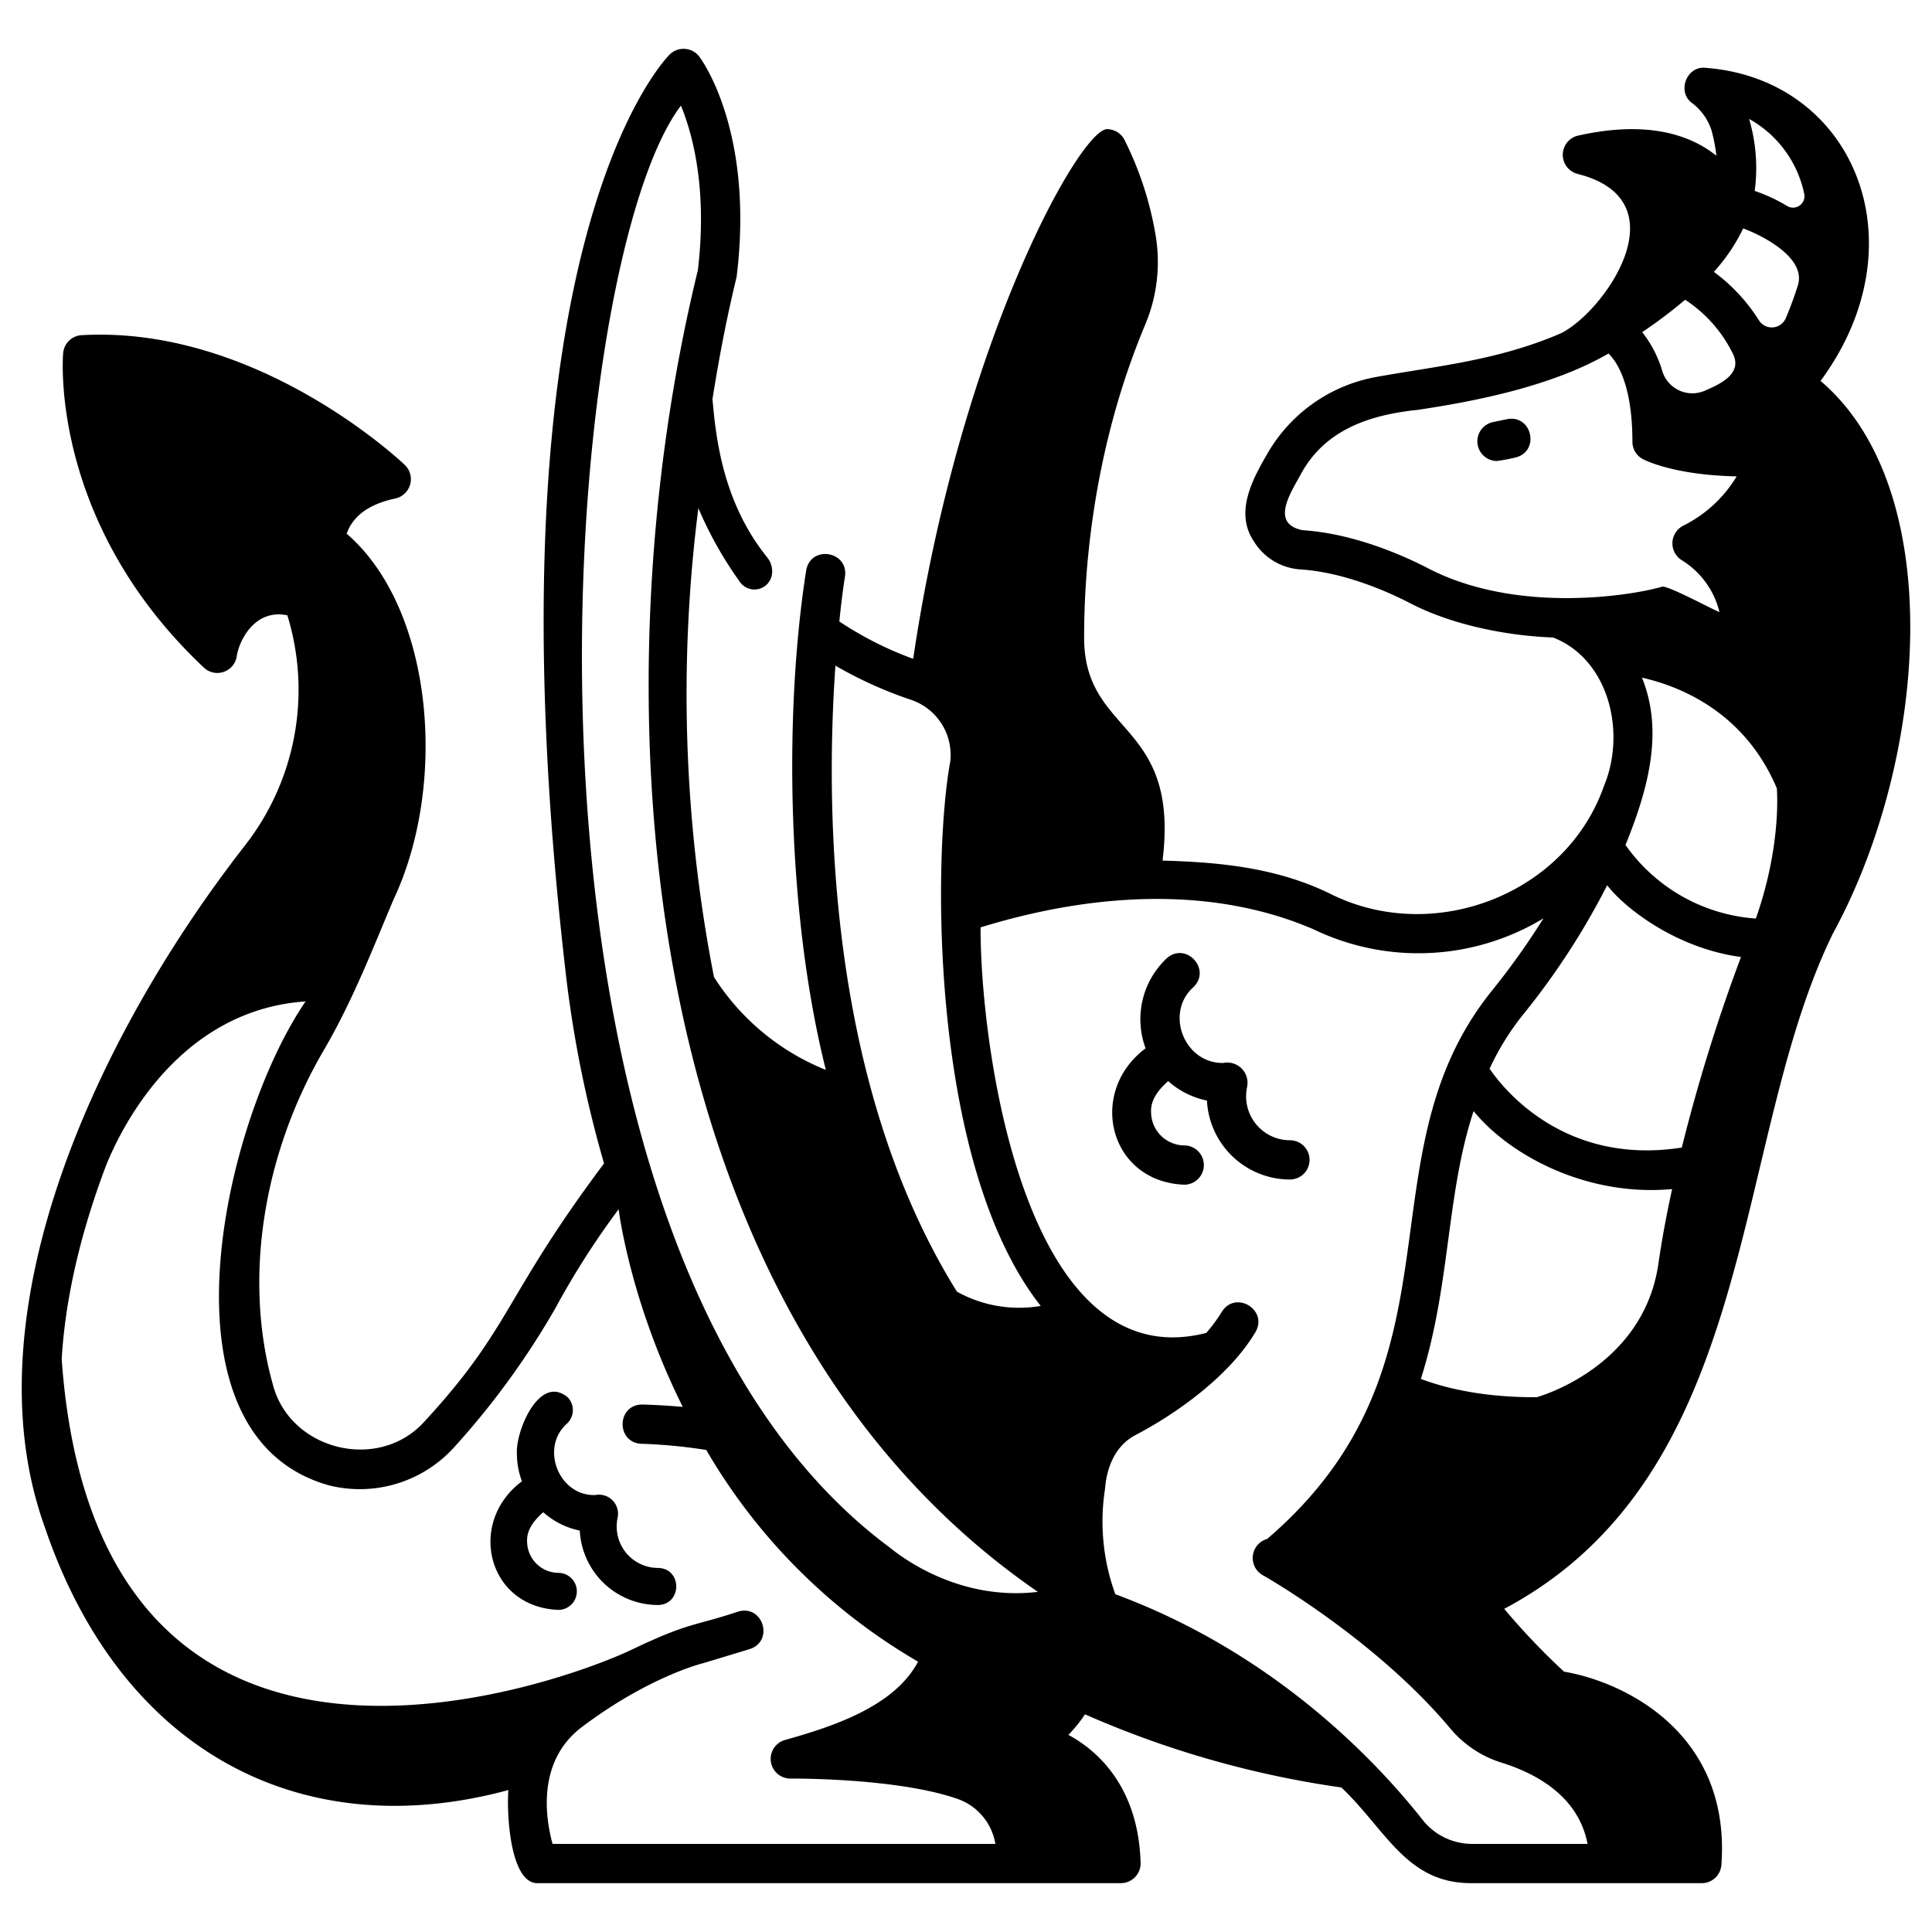 <svg id="icon" height="512" viewBox="0 0 340 340" width="512" xmlns="http://www.w3.org/2000/svg"><g fill="rgb(0,0,0)"><path d="m115.8 275.931a7.28 7.28 0 0 1 -7.271-7.272 7.548 7.548 0 0 1 .172-1.618 3.356 3.356 0 0 0 -3.945-3.937c-6.418.2-9.776-8.346-4.972-12.576a3.258 3.258 0 0 0 .146-4.6c-4.977-4.227-9.227 5.931-8.96 9.909a13.716 13.716 0 0 0 .883 4.845c-9.749 7.293-6.035 22.195 6.46 22.631a3.258 3.258 0 0 0 0-6.515 5.558 5.558 0 0 1 -5.551-5.552c-.1-2.077 1.324-3.793 2.843-5.117a13.741 13.741 0 0 0 6.426 3.224 13.8 13.8 0 0 0 13.77 13.1c4.276-.08 4.277-6.453-.001-6.522z"/><path d="m230.462 204.121a3.455 3.455 0 0 0 -3.455-3.456 7.721 7.721 0 0 1 -7.712-7.712 8.044 8.044 0 0 1 .182-1.716 3.56 3.56 0 0 0 -4.184-4.177c-6.851.137-10.37-8.767-5.275-13.339 3.262-3.154-1.364-8.1-4.728-5.04a14.7 14.7 0 0 0 -3.683 15.806c-10.341 7.735-6.4 23.54 6.852 24a3.456 3.456 0 0 0 0-6.911 5.894 5.894 0 0 1 -5.888-5.888c-.1-2.2 1.4-4.023 3.015-5.427a14.578 14.578 0 0 0 6.817 3.419 14.641 14.641 0 0 0 14.605 13.893 3.455 3.455 0 0 0 3.454-3.452z"/><path d="m265.218 73.765-2.517.525a3.461 3.461 0 0 0 .7 6.839 30.162 30.162 0 0 0 3.225-.6c4.432-1 3.054-7.612-1.408-6.764z"/><path d="m320.386 67.034c17.909-24.261 5.861-53.161-20.287-55.1-3.358-.331-5.039 4.358-2.252 6.252a9.871 9.871 0 0 1 3.346 4.73 30.279 30.279 0 0 1 .863 4.489c-4.6-3.683-12.152-6.28-24.383-3.531a3.47 3.47 0 0 0 .035 6.751c18.744 4.8 4.09 24.92-3.319 28.164-11.177 4.745-21.85 5.658-32.458 7.6a27.789 27.789 0 0 0 -18.931 13.511c-2.64 4.544-5.725 10.3-2.357 15.346a10.394 10.394 0 0 0 8.206 4.962c7.637.5 15.182 3.838 19 5.786 7.651 4.061 17.581 5.915 25.465 6.194 9.792 3.817 12.937 16.628 8.933 26.2-6.74 19.119-30.086 27.942-48.1 18.923-9.414-4.616-19.454-5.583-29.556-5.861 3.007-24.513-13.4-21.937-13.8-38.652-.071-11.037 1.227-32.939 10.73-55.631a28.408 28.408 0 0 0 1.8-16.046 59.292 59.292 0 0 0 -5.429-16.505 3.452 3.452 0 0 0 -2.868-1.875c-4.5-.958-26.022 37.137-34.318 93.2a61.062 61.062 0 0 1 -13-6.575c.5-4.867.964-7.723.991-7.883.677-4.49-5.981-5.616-6.814-1.15-3.88 24.605-3.494 60.239 3.452 87.952a41.758 41.758 0 0 1 -19.685-16.342 259.386 259.386 0 0 1 -2.751-82.526 67.134 67.134 0 0 0 7.332 13.018 3.117 3.117 0 0 0 5.631-1.435 3.848 3.848 0 0 0 -.81-2.857c-7.8-9.669-9.049-20.856-9.668-27.9 2.149-13.55 4.129-20.794 4.265-21.645 3.094-25.531-6.2-38.131-6.6-38.655a3.482 3.482 0 0 0 -5.2-.348c-1.349 1.359-32.849 34.662-18.388 160.789a204.731 204.731 0 0 0 6.839 34.361c-17.731 23.688-16.314 28.846-31.541 45.349-8.02 9.04-23.76 5.2-26.756-6.5-5.158-18.425-1.786-40.423 9.019-58.844 5.147-8.827 8.642-17.992 12.256-26.5 9.515-20.209 7.067-51.082-8.273-64.334 1.148-3.174 3.958-5.213 8.589-6.194a3.48 3.48 0 0 0 1.662-5.887c-1.056-1.009-26.256-24.581-56.894-22.85a3.454 3.454 0 0 0 -3.248 3.164c-.1 1.213-2.155 30 24.767 55.34a3.455 3.455 0 0 0 5.783-1.989c.376-2.651 3.113-8.424 8.906-7.213a44.516 44.516 0 0 1 -7.505 40.56c-25.9 33.217-48.752 82.135-35.213 119.814 13.454 39.775 45.345 56.183 81.61 46.36-.347 5.1.542 16.676 5.272 16.382h102.539a3.475 3.475 0 0 0 3.454-3.549c-.342-12.5-6.707-19.318-12.712-22.545a25.019 25.019 0 0 0 2.927-3.616 171.764 171.764 0 0 0 45.12 12.874c7.925 7.534 11.5 16.948 23.017 16.836h40.409a3.454 3.454 0 0 0 3.445-3.2c1.7-23-16.769-32.153-27.692-34.022a122.607 122.607 0 0 1 -10.525-11.051c45.034-23.95 39.796-82.13 57.884-118.921 16.572-30.376 20.347-77.984-2.214-97.175zm-23.829-14.281a23.9 23.9 0 0 1 8.419 9.538c1.7 3.448-2.2 5.282-4.826 6.409a5.526 5.526 0 0 1 -7.606-3.366 20.255 20.255 0 0 0 -3.544-6.88 86.059 86.059 0 0 0 7.557-5.701zm-45.571 47.084c-4.293-2.19-12.819-5.95-21.694-6.525-5.961-1.146-1.977-6.828-.3-9.981 4.249-7.732 12.082-10.333 20.486-11.2 9.471-1.411 23.44-4.018 33.592-9.918 1.545 1.509 4.208 5.557 4.208 15.53a3.454 3.454 0 0 0 1.873 3.071c.634.327 5.8 2.81 16.48 3.017a22.9 22.9 0 0 1 -9.346 8.651 3.491 3.491 0 0 0 -.18 6.189 14.831 14.831 0 0 1 6.49 9.043c-1.067-.38-9.112-4.732-10.113-4.472-4.197 1.322-25.365 5.177-41.496-3.405zm-153.746 224.656c-1.214-4.424-2.844-14.514 5.15-20.553 11.718-8.854 21.194-11.208 21.28-11.229a1.511 1.511 0 0 1 .21-.056l8.053-2.442c4.319-1.387 2.369-7.857-2-6.613-7.858 2.642-8.46 1.776-18.911 6.784s-93.851 37.216-100.165-51.192c.659-11.14 3.5-22.688 7.793-34.048 2.5-6.238 12.6-27.375 35.126-28.911-14.5 21.188-27.126 76.4 4.112 85.164a22.38 22.38 0 0 0 21.939-6.6 140.353 140.353 0 0 0 17.853-24.47 143.552 143.552 0 0 1 11.192-17.527s1.89 15.971 11.284 34.791c-3.8-.345-7-.416-7.181-.417-4.518.075-4.549 6.794-.027 6.91a92.322 92.322 0 0 1 11.342 1.085 102.96 102.96 0 0 0 37.272 37.256c-4.1 7.759-14.595 11.314-23.333 13.759a3.461 3.461 0 0 0 .848 6.814c.182 0 18.617-.154 29.334 3.545a10.142 10.142 0 0 1 6.758 7.95zm85.4-44.351c-13.248 1.569-23.121-5.4-26.158-7.879-71.824-53.385-58.629-224.763-36.647-253.675 2.11 5.149 4.664 14.754 2.98 28.961-18.419 75.409-11.391 183.6 59.844 232.6zm-14.24-52.836c-22.911-36.811-23.111-85.545-21.379-110.165a72.134 72.134 0 0 0 13.364 6.036 10.232 10.232 0 0 1 6.838 10.9c-3.035 16.3-3.749 70.788 15.927 95.744a22.517 22.517 0 0 1 -14.75-2.515zm110.979 97.187h-20.3a11.081 11.081 0 0 1 -8.744-4.254c-8.21-10.4-26.128-29.344-54.055-39.682a37.348 37.348 0 0 1 -1.818-18.5c.294-3.9 1.853-7.742 5.5-9.58 6.858-3.6 16.325-10.2 20.972-18.046 2.28-3.916-3.491-7.429-5.914-3.575a27.343 27.343 0 0 1 -2.732 3.714c-32.108 8.246-39.778-50.73-39.726-71.366 18.57-5.725 39.984-7.689 58.606.342a42.5 42.5 0 0 0 40.459-1.934 130.548 130.548 0 0 1 -8.965 12.6c-23.792 29.323-3.5 65.61-39.665 96.619a3.475 3.475 0 0 0 -.81 6.352c.2.11 19.763 11.164 33.041 27a19.181 19.181 0 0 0 9.007 6.01c6.248 1.95 13.558 5.984 15.146 14.3zm12.484-102.17c-2.623 18.361-21.154 23.486-21.414 23.557-4.474.045-12.787-.336-20.4-3.214 5.234-16.448 4.437-32.487 9.28-47.132 6.42 7.876 20.039 15.1 34.933 13.722-.986 4.532-1.809 8.944-2.397 13.067zm4.106-20.371c-20.811 3.258-31.568-10.55-33.822-13.876a46.041 46.041 0 0 1 5.9-9.537 129.128 129.128 0 0 0 14.785-22.747c3.247 4.181 12.29 11.114 23.552 12.627a304.425 304.425 0 0 0 -10.413 33.533zm13.031-40.303a30.651 30.651 0 0 1 -22.94-12.949c4.35-10.664 6.566-20.376 2.9-29.442 6.427 1.437 18 5.883 23.728 19.464.055.643.777 10.247-3.688 22.927zm7.443-111.589a61.539 61.539 0 0 1 -2.155 5.885 2.675 2.675 0 0 1 -4.721.464 31.109 31.109 0 0 0 -7.956-8.566 31.818 31.818 0 0 0 5.161-7.641c2.128.743 11.07 4.698 9.671 9.858zm-1.925-13.8a28.863 28.863 0 0 0 -5.718-2.66 30.446 30.446 0 0 0 -.985-12.671 19.663 19.663 0 0 1 9.685 13.121 2.017 2.017 0 0 1 -2.982 2.213z"/></g></svg>